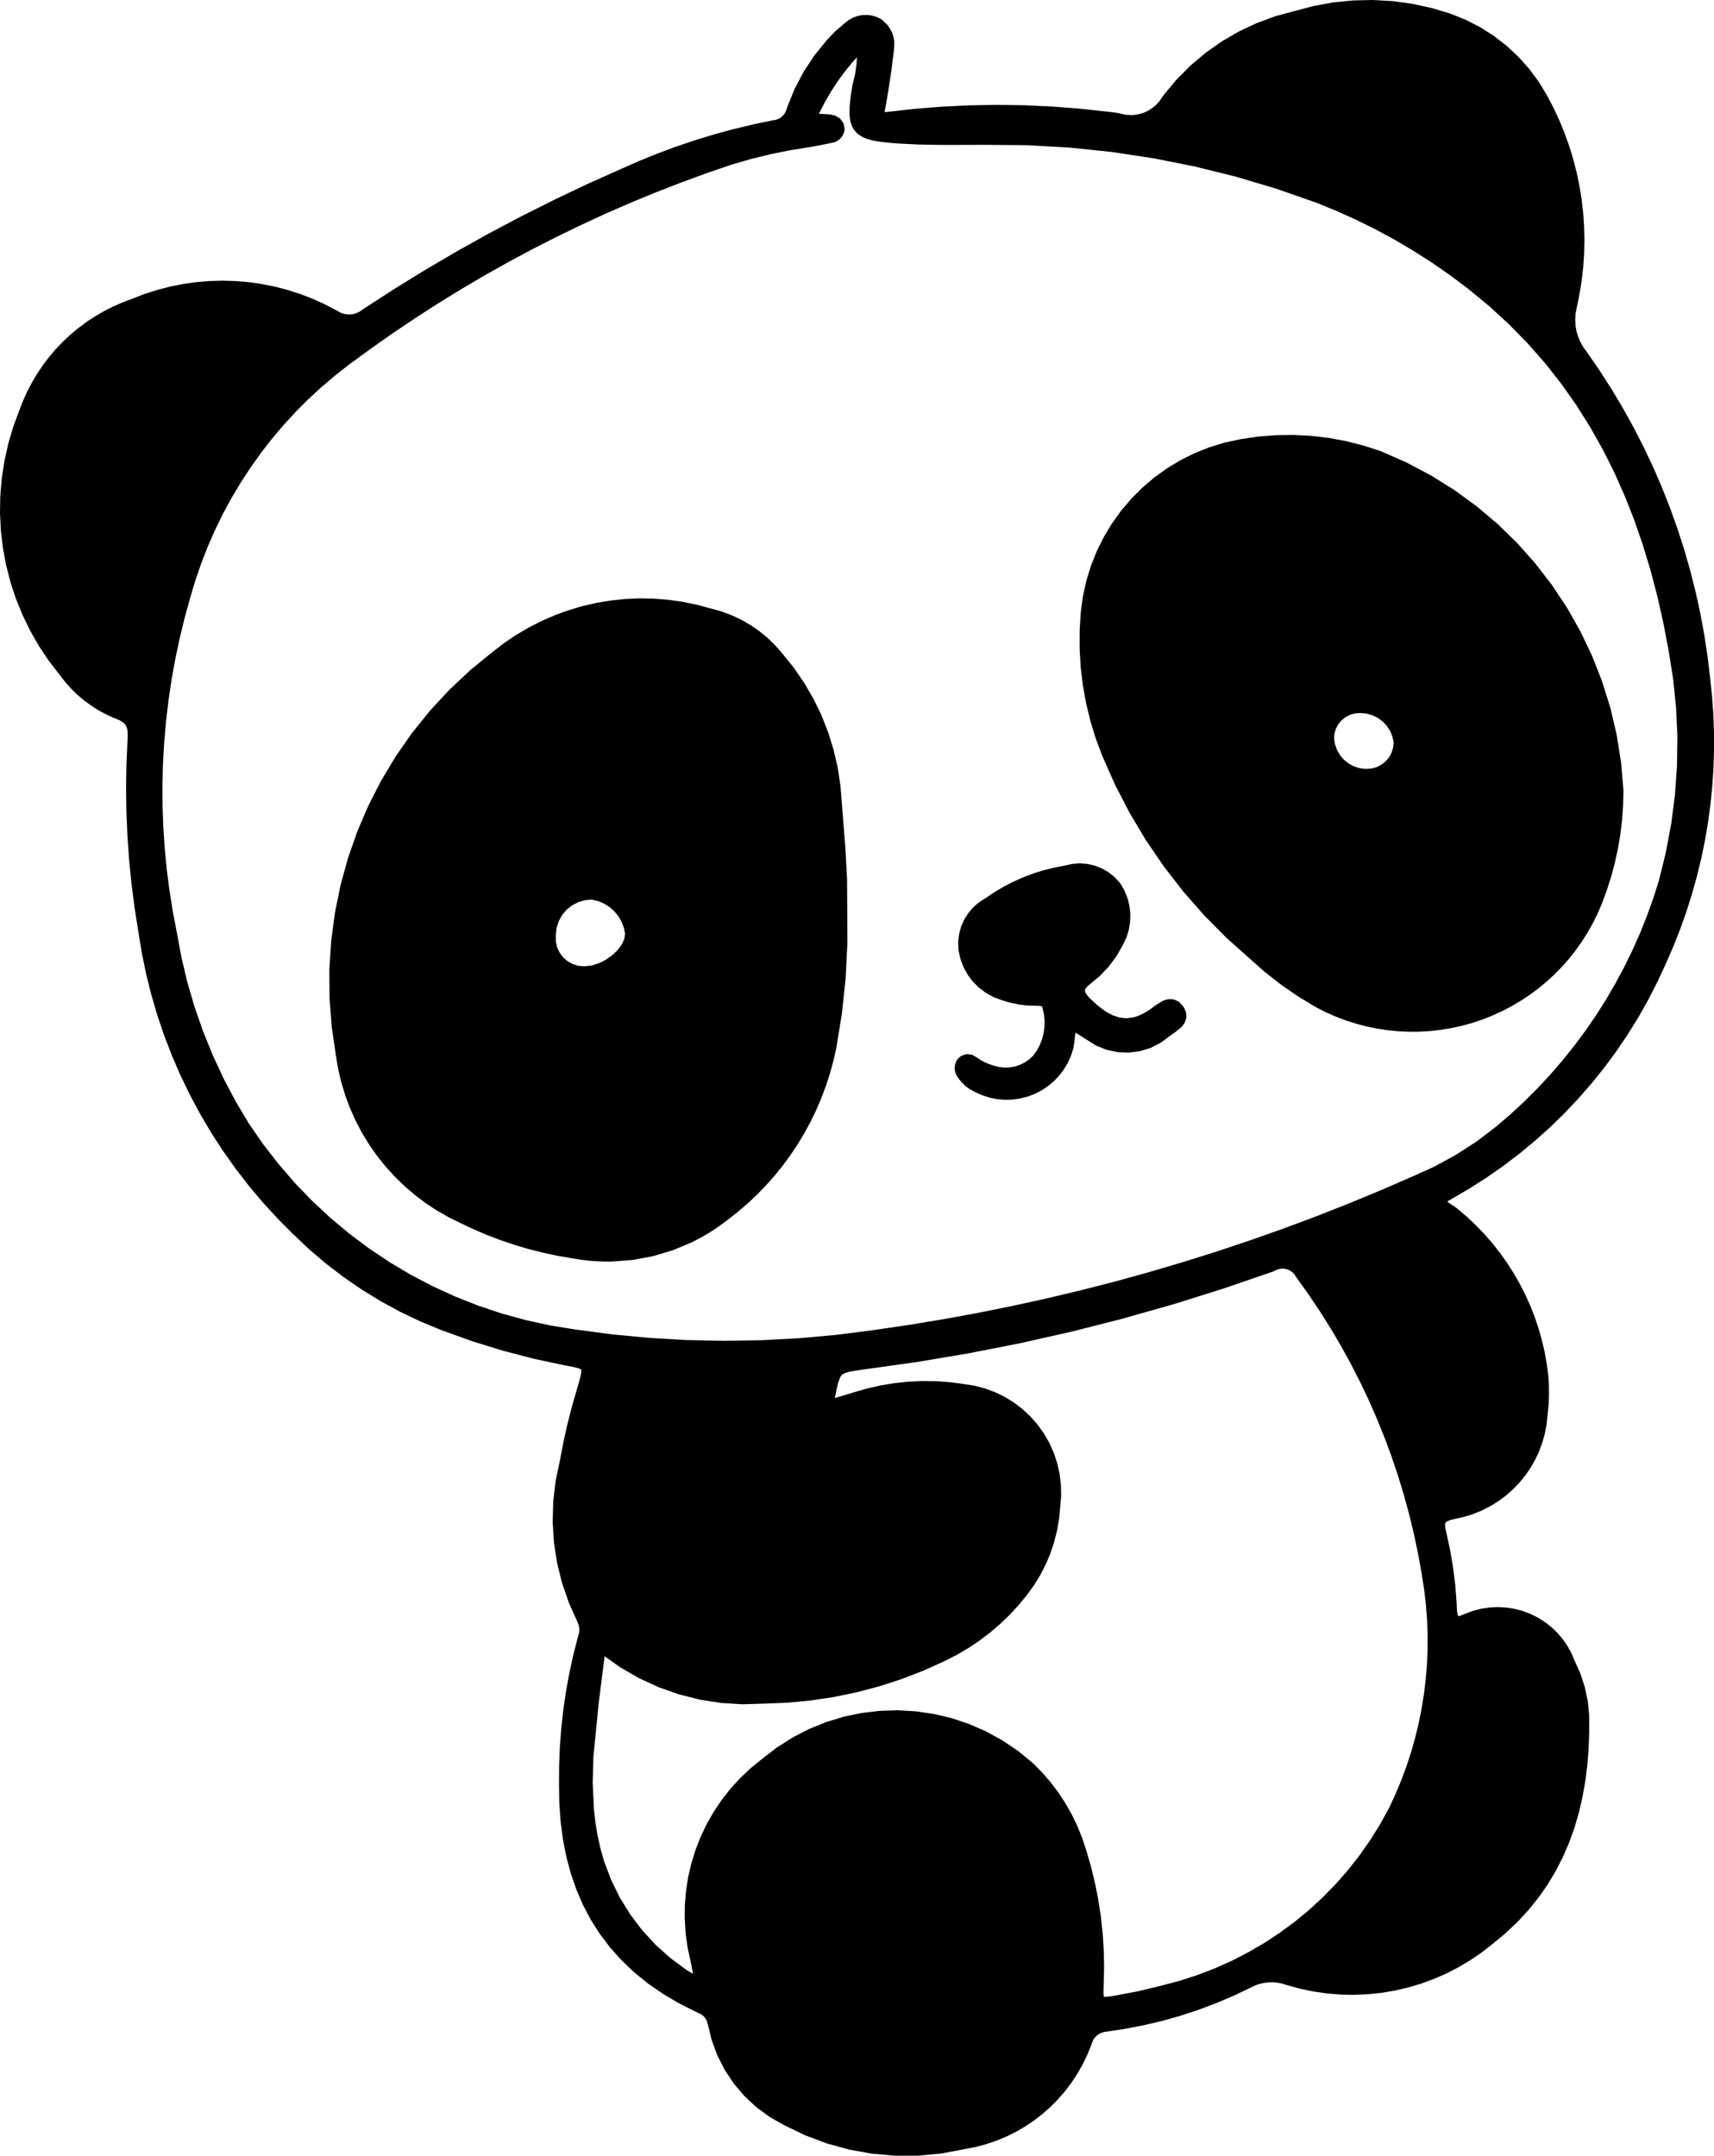 <svg viewBox="75.059 68.638 49.882 62.724" height="62.724mm" width="49.882mm" xmlns:xlink="http://www.w3.org/1999/xlink" xmlns="http://www.w3.org/2000/svg">
    <path d="M117.18,103.598L117.184,103.603L117.216,103.63L117.334,103.708L117.34,103.711L117.463,103.798L117.478,103.81L117.743,104.036L117.751,104.042L118.004,104.281L118.01,104.288L118.251,104.537L118.258,104.544L118.484,104.804L118.49,104.811L118.703,105.081L118.709,105.089L118.909,105.369L118.915,105.376L119.1,105.665L119.105,105.673L119.277,105.971L119.281,105.979L119.438,106.285L119.442,106.293L119.584,106.606L119.588,106.615L119.714,106.934L119.718,106.943L119.828,107.269L119.831,107.278L119.926,107.61L119.928,107.619L120.008,107.956L120.01,107.966L120.072,108.308L120.073,108.317L120.119,108.663L120.121,108.678L120.137,108.953L120.137,108.963L120.139,109.24L120.139,109.25L120.126,109.526L120.125,109.537L120.07,110.075L120.068,110.092L120.018,110.349L120.014,110.365L119.944,110.614L119.939,110.63L119.849,110.87L119.843,110.885L119.734,111.116L119.726,111.13L119.599,111.35L119.59,111.364L119.446,111.572L119.436,111.584L119.276,111.78L119.265,111.792L119.09,111.973L119.078,111.984L118.887,112.151L118.875,112.162L118.671,112.312L118.657,112.322L118.441,112.456L118.427,112.464L118.198,112.581L118.183,112.588L117.944,112.686L117.928,112.692L117.679,112.77L117.662,112.774L117.404,112.832L117.281,112.863L117.196,112.894L117.148,112.921L117.129,112.941L117.12,112.959L117.114,113.002L117.119,113.083L117.145,113.207L117.256,113.708L117.258,113.717L117.344,114.222L117.345,114.231L117.409,114.74L117.41,114.749L117.45,115.26L117.451,115.269L117.456,115.416L117.456,115.416L117.466,115.553L117.491,115.646L117.505,115.665L117.539,115.656L117.707,115.59L117.711,115.588L117.922,115.51L117.941,115.504L118.157,115.448L118.177,115.444L118.397,115.411L118.416,115.409L118.637,115.398L118.658,115.398L118.88,115.41L118.899,115.412L119.118,115.445L119.139,115.45L119.355,115.506L119.374,115.512L119.585,115.591L119.604,115.599L119.805,115.699L119.823,115.709L120.011,115.828L120.029,115.84L120.203,115.977L120.219,115.99L120.378,116.144L120.392,116.158L120.535,116.327L120.548,116.343L120.674,116.526L120.684,116.544L120.791,116.74L120.8,116.758L120.885,116.96L121.048,117.321L121.055,117.341L121.178,117.716L121.184,117.737L121.265,118.123L121.269,118.145L121.308,118.538L121.309,118.558L121.31,119.037L121.309,119.044L121.292,119.515L121.292,119.524L121.255,119.988L121.254,119.997L121.197,120.453L121.195,120.462L121.116,120.909L121.115,120.919L121.014,121.357L121.011,121.368L120.887,121.796L120.884,121.808L120.735,122.225L120.73,122.236L120.556,122.643L120.551,122.654L120.35,123.049L120.344,123.062L120.116,123.444L120.109,123.456L119.853,123.826L119.844,123.837L119.559,124.194L119.55,124.205L119.233,124.548L119.223,124.558L118.876,124.886L118.866,124.895L118.486,125.209L118.481,125.213L118.172,125.453L118.161,125.46L117.84,125.679L117.829,125.685L117.497,125.882L117.486,125.889L117.143,126.063L117.132,126.069L116.78,126.222L116.769,126.226L116.409,126.357L116.398,126.361L116.031,126.469L116.02,126.472L115.648,126.558L115.635,126.56L115.26,126.623L115.247,126.624L114.867,126.663L114.855,126.664L114.473,126.68L114.461,126.681L114.077,126.673L114.065,126.672L113.681,126.641L113.67,126.639L113.287,126.584L113.274,126.582L112.894,126.502L112.882,126.5L112.504,126.395L112.497,126.393L112.36,126.35L112.231,126.325L112.099,126.314L111.97,126.317L111.844,126.333L111.711,126.364L111.589,126.407L110.968,126.704L110.96,126.707L110.461,126.919L110.453,126.922L109.946,127.113L109.938,127.116L109.424,127.285L109.416,127.288L108.895,127.435L108.886,127.437L108.359,127.562L108.351,127.564L107.818,127.667L107.81,127.669L107.183,127.763L107.111,127.786L107.048,127.816L106.987,127.859L106.935,127.909L106.891,127.966L106.857,128.031L106.826,128.117L106.823,128.125L106.709,128.41L106.703,128.422L106.572,128.696L106.565,128.708L106.416,128.972L106.409,128.983L106.243,129.234L106.236,129.245L106.054,129.484L106.046,129.494L105.85,129.719L105.841,129.729L105.631,129.94L105.621,129.95L105.398,130.146L105.388,130.155L105.152,130.337L105.141,130.344L104.894,130.51L104.883,130.517L104.624,130.667L104.612,130.673L104.344,130.806L104.332,130.811L104.054,130.926L104.041,130.931L103.754,131.027L103.741,131.031L103.447,131.109L103.433,131.112L102.478,131.293L102.46,131.296L101.802,131.358L101.783,131.359L101.125,131.362L101.107,131.361L100.452,131.304L100.434,131.302L99.787,131.186L99.769,131.182L99.134,131.007L99.116,131.001L98.497,130.769L98.481,130.762L97.882,130.473L97.87,130.467L97.47,130.241L97.451,130.228L97.084,129.96L97.066,129.945L96.736,129.638L96.719,129.621L96.428,129.278L96.414,129.26L96.164,128.886L96.152,128.866L95.946,128.464L95.936,128.443L95.778,128.017L95.771,127.995L95.662,127.549L95.623,127.42L95.562,127.327L95.475,127.251L95.344,127.19L94.841,126.938L94.828,126.932L94.365,126.659L94.353,126.651L93.927,126.357L93.914,126.348L93.523,126.031L93.511,126.021L93.156,125.683L93.144,125.672L92.823,125.313L92.812,125.3L92.525,124.921L92.515,124.908L92.261,124.508L92.253,124.495L92.031,124.076L92.024,124.061L91.835,123.623L91.83,123.609L91.672,123.153L91.668,123.139L91.541,122.664L91.538,122.651L91.442,122.159L91.44,122.146L91.374,121.637L91.373,121.625L91.336,121.098L91.336,121.087L91.328,120.545L91.328,120.541L91.331,120.007L91.331,120L91.352,119.468L91.353,119.46L91.393,118.929L91.393,118.922L91.452,118.393L91.453,118.386L91.53,117.859L91.531,117.853L91.626,117.329L91.628,117.322L91.741,116.801L91.743,116.793L91.875,116.277L91.877,116.272L91.913,116.142L91.92,116.032L91.901,115.922L91.85,115.797L91.613,115.269L91.607,115.252L91.418,114.702L91.412,114.685L91.274,114.122L91.27,114.104L91.182,113.532L91.18,113.514L91.144,112.937L91.144,112.919L91.159,112.339L91.16,112.322L91.227,111.743L91.23,111.725L91.35,111.152L91.453,110.613L91.454,110.606L91.574,110.068L91.576,110.062L91.713,109.527L91.715,109.521L91.906,108.865L91.905,108.865L91.935,108.756L91.959,108.658L91.972,108.594L91.978,108.503L91.973,108.489L91.965,108.481L91.892,108.449L91.739,108.411L91.508,108.367L91.503,108.367L90.597,108.174L90.588,108.171L89.692,107.938L89.683,107.935L88.798,107.661L88.789,107.658L87.917,107.344L87.908,107.341L87.314,107.096L87.304,107.092L86.725,106.816L86.716,106.812L86.153,106.506L86.144,106.501L85.598,106.167L85.589,106.162L85.061,105.799L85.053,105.793L84.544,105.403L84.536,105.397L84.048,104.981L84.04,104.974L83.574,104.532L83.57,104.528L83.128,104.083L83.123,104.077L82.701,103.616L82.696,103.61L82.295,103.134L82.29,103.127L81.91,102.635L81.906,102.629L81.547,102.123L81.542,102.116L81.205,101.596L81.201,101.588L80.886,101.055L80.882,101.048L80.59,100.502L80.586,100.495L80.317,99.938L80.313,99.931L80.067,99.363L80.064,99.355L79.841,98.777L79.838,98.77L79.639,98.182L79.636,98.174L79.462,97.578L79.459,97.57L79.309,96.965L79.308,96.957L79.182,96.346L79.181,96.337L79.081,95.719L79.081,95.719L78.973,95.036L78.973,95.03L78.885,94.345L78.884,94.339L78.816,93.653L78.816,93.647L78.767,92.959L78.767,92.953L78.738,92.264L78.738,92.258L78.728,91.568L78.728,91.562L78.739,90.872L78.74,90.866L78.776,90.036L78.772,89.924L78.757,89.834L78.732,89.767L78.695,89.708L78.638,89.655L78.55,89.601L78.412,89.543L78.407,89.542L78.181,89.441L78.168,89.435L77.949,89.319L77.937,89.312L77.729,89.181L77.718,89.173L77.518,89.028L77.507,89.019L77.319,88.86L77.308,88.851L77.132,88.678L77.122,88.668L76.958,88.484L76.949,88.473L76.487,87.874L76.478,87.863L76.198,87.443L76.191,87.432L75.942,86.997L75.935,86.985L75.718,86.537L75.712,86.524L75.525,86.064L75.52,86.052L75.365,85.582L75.362,85.569L75.239,85.091L75.236,85.078L75.146,84.593L75.144,84.58L75.086,84.09L75.085,84.077L75.059,83.584L75.059,83.57L75.067,83.076L75.068,83.062L75.109,82.568L75.111,82.555L75.185,82.062L75.188,82.048L75.297,81.559L75.3,81.546L75.443,81.062L75.447,81.049L75.624,80.571L75.625,80.569L75.73,80.298L75.735,80.288L75.854,80.024L75.859,80.014L75.992,79.76L75.998,79.75L76.145,79.503L76.151,79.495L76.311,79.258L76.317,79.249L76.49,79.022L76.497,79.014L76.682,78.797L76.69,78.789L76.886,78.583L76.894,78.576L77.101,78.381L77.11,78.374L77.328,78.191L77.337,78.185L77.565,78.014L77.574,78.007L77.813,77.85L77.823,77.844L78.07,77.7L78.079,77.694L78.335,77.563L78.346,77.559L78.611,77.442L78.621,77.438L78.891,77.336L79.245,77.199L79.256,77.195L79.616,77.079L79.627,77.076L79.991,76.981L80.002,76.978L80.37,76.904L80.381,76.902L80.751,76.85L80.762,76.848L81.134,76.816L81.145,76.816L81.517,76.805L81.528,76.805L81.9,76.815L81.911,76.815L82.282,76.846L82.293,76.847L82.662,76.899L82.673,76.901L83.039,76.974L83.05,76.976L83.411,77.069L83.422,77.073L83.78,77.187L83.791,77.19L84.142,77.325L84.152,77.329L84.497,77.484L84.508,77.49L84.844,77.666L84.852,77.669L84.958,77.73L85.048,77.764L85.148,77.784L85.245,77.788L85.343,77.775L85.437,77.747L85.528,77.703L85.625,77.634L85.633,77.629L86.527,77.05L86.531,77.048L87.437,76.489L87.441,76.487L88.36,75.948L88.364,75.945L89.294,75.427L89.298,75.425L90.239,74.927L90.243,74.925L91.195,74.448L91.198,74.446L92.161,73.989L92.165,73.987L93.138,73.552L93.139,73.551L93.663,73.32L93.669,73.318L94.199,73.103L94.205,73.101L94.741,72.902L94.746,72.9L95.288,72.718L95.294,72.716L95.841,72.549L95.847,72.547L96.399,72.397L96.404,72.396L96.961,72.262L96.967,72.26L97.527,72.143L97.538,72.141L97.628,72.127L97.695,72.105L97.76,72.073L97.812,72.034L97.865,71.979L97.905,71.924L97.937,71.859L97.963,71.774L97.969,71.757L98.176,71.244L98.184,71.226L98.441,70.737L98.451,70.72L98.755,70.259L98.767,70.243L99.115,69.813L99.126,69.8L99.371,69.545L99.386,69.531L99.656,69.302L99.662,69.296L99.75,69.228L99.776,69.211L99.87,69.158L99.9,69.145L100.001,69.108L100.031,69.1L100.136,69.08L100.167,69.077L100.274,69.073L100.305,69.074L100.411,69.086L100.443,69.093L100.548,69.124L100.576,69.134L100.677,69.181L100.711,69.201L100.728,69.216L100.875,69.352L100.911,69.396L101.011,69.565L101.033,69.618L101.081,69.808L101.087,69.865L101.078,70.065L101.077,70.082L100.998,70.708L100.997,70.713L100.902,71.337L100.901,71.34L100.843,71.683L100.842,71.686L100.803,71.897L100.814,71.9L100.867,71.896L101.66,71.807L101.666,71.806L102.463,71.742L102.469,71.742L103.267,71.703L103.274,71.703L104.072,71.689L104.078,71.689L104.877,71.701L104.884,71.701L105.681,71.738L105.688,71.738L106.485,71.8L106.49,71.801L107.443,71.904L107.452,71.905L107.608,71.929L107.622,71.932L107.822,71.978L108.005,71.987L108.187,71.965L108.358,71.914L108.518,71.834L108.665,71.728L108.792,71.596L108.908,71.425L108.92,71.41L109.281,70.974L109.293,70.961L109.69,70.561L109.703,70.548L110.131,70.186L110.145,70.175L110.603,69.852L110.618,69.842L111.102,69.561L111.117,69.552L111.625,69.313L111.641,69.307L112.17,69.112L112.187,69.107L112.734,68.959L112.735,68.959L113.281,68.814L113.297,68.811L113.85,68.71L113.865,68.708L114.423,68.652L114.438,68.651L114.998,68.638L115.013,68.638L115.572,68.669L115.588,68.67L116.143,68.746L116.158,68.749L116.708,68.867L116.723,68.871L117.264,69.033L117.281,69.039L117.704,69.209L117.721,69.217L118.125,69.424L118.141,69.433L118.523,69.675L118.537,69.686L118.894,69.961L118.908,69.973L119.238,70.28L119.251,70.293L119.552,70.629L119.564,70.644L119.834,71.008L119.844,71.023L120.081,71.414L120.087,71.425L120.269,71.773L120.273,71.782L120.439,72.137L120.443,72.146L120.591,72.507L120.594,72.516L120.725,72.882L120.728,72.891L120.843,73.263L120.845,73.272L120.942,73.648L120.944,73.657L121.023,74.036L121.025,74.045L121.087,74.428L121.088,74.437L121.133,74.822L121.134,74.832L121.16,75.219L121.16,75.228L121.17,75.616L121.17,75.625L121.161,76.014L121.161,76.023L121.135,76.412L121.134,76.421L121.089,76.809L121.088,76.818L121.025,77.205L121.024,77.213L120.944,77.599L120.912,77.771L120.902,77.941L120.911,78.106L120.939,78.273L120.985,78.429L121.052,78.588L121.133,78.731L121.24,78.879L121.243,78.883L121.606,79.409L121.61,79.415L121.954,79.951L121.958,79.957L122.284,80.503L122.287,80.508L122.596,81.064L122.599,81.07L122.889,81.635L122.892,81.641L123.163,82.215L123.166,82.221L123.419,82.803L123.421,82.809L123.655,83.398L123.657,83.405L123.871,84.002L123.873,84.008L124.069,84.611L124.071,84.618L124.246,85.228L124.247,85.234L124.403,85.85L124.405,85.855L124.541,86.477L124.542,86.483L124.658,87.109L124.659,87.116L124.755,87.747L124.756,87.753L124.831,88.387L124.831,88.39L124.885,88.913L124.886,88.92L124.923,89.443L124.923,89.45L124.941,89.973L124.941,89.98L124.941,90.502L124.941,90.509L124.923,91.031L124.923,91.038L124.887,91.559L124.886,91.565L124.833,92.084L124.832,92.091L124.761,92.607L124.76,92.614L124.671,93.128L124.67,93.134L124.564,93.645L124.562,93.651L124.438,94.158L124.436,94.165L124.295,94.667L124.293,94.674L124.135,95.172L124.133,95.179L123.957,95.672L123.955,95.679L123.762,96.166L123.76,96.172L123.55,96.654L123.548,96.658L123.302,97.19L123.299,97.198L123.032,97.719L123.029,97.726L122.742,98.234L122.738,98.241L122.431,98.736L122.427,98.743L122.1,99.224L122.096,99.23L121.751,99.698L121.746,99.705L121.383,100.157L121.377,100.163L120.996,100.599L120.99,100.605L120.592,101.027L120.586,101.033L120.171,101.437L120.165,101.442L119.733,101.83L119.726,101.835L119.278,102.206L119.272,102.21L118.808,102.563L118.802,102.568L118.323,102.901L118.316,102.906L117.823,103.22L117.816,103.225L117.309,103.52L117.18,103.597L117.18,103.598zM99.822,108.542L99.743,108.559L99.622,108.6L99.56,108.641L99.515,108.702L99.466,108.828L99.441,108.913L99.417,109.014L99.417,109.014L99.359,109.287L99.355,109.316L99.907,109.15L99.909,109.149L100.289,109.039L100.301,109.037L100.685,108.949L100.697,108.947L101.086,108.882L101.097,108.881L101.489,108.84L101.501,108.839L101.894,108.821L101.905,108.821L102.299,108.826L102.311,108.826L102.705,108.855L102.717,108.856L103.109,108.909L103.113,108.909L103.409,108.955L103.429,108.959L103.716,109.035L103.735,109.041L104.012,109.143L104.031,109.151L104.296,109.28L104.313,109.29L104.564,109.445L104.58,109.457L104.815,109.636L104.83,109.649L105.047,109.852L105.061,109.867L105.258,110.092L105.27,110.108L105.443,110.352L105.453,110.369L105.6,110.627L105.609,110.645L105.729,110.916L105.736,110.935L105.827,111.215L105.832,111.234L105.896,111.522L105.899,111.542L105.934,111.835L105.935,111.855L105.941,112.152L105.94,112.172L105.915,112.47L105.915,112.472L105.884,112.807L105.882,112.822L105.826,113.153L105.823,113.168L105.741,113.493L105.738,113.507L105.632,113.825L105.627,113.839L105.497,114.147L105.49,114.161L105.338,114.458L105.33,114.472L105.155,114.757L105.147,114.77L104.949,115.043L104.941,115.053L104.702,115.343L104.694,115.352L104.439,115.627L104.43,115.635L104.16,115.895L104.152,115.902L103.867,116.145L103.858,116.152L103.559,116.378L103.55,116.385L103.238,116.593L103.228,116.599L102.905,116.789L102.894,116.794L102.559,116.965L102.551,116.969L101.938,117.245L101.928,117.25L101.302,117.491L101.291,117.495L100.654,117.702L100.644,117.705L99.997,117.875L99.986,117.878L99.331,118.014L99.32,118.016L98.658,118.115L98.647,118.117L97.979,118.18L97.968,118.181L97.297,118.207L97.295,118.207L96.679,118.226L96.66,118.226L96.049,118.188L96.031,118.186L95.428,118.091L95.41,118.087L94.82,117.938L94.803,117.933L94.229,117.73L94.212,117.723L93.658,117.467L93.642,117.459L93.112,117.152L93.096,117.142L92.655,116.828L92.482,118.197L92.329,119.753L92.308,120.508L92.343,121.274L92.386,121.656L92.447,122.028L92.532,122.414L92.637,122.788L92.843,123.331L93.098,123.852L93.401,124.341L93.747,124.798L94.134,125.22L94.564,125.606L95.027,125.949L95.225,126.068L95.218,126.023L95.16,125.719L95.074,125.324L95.071,125.31L95.014,124.908L95.013,124.894L94.987,124.492L94.986,124.478L94.989,124.079L94.99,124.063L95.023,123.667L95.024,123.653L95.085,123.262L95.088,123.248L95.177,122.863L95.181,122.849L95.298,122.472L95.302,122.458L95.446,122.091L95.451,122.078L95.621,121.721L95.628,121.708L95.824,121.364L95.832,121.352L96.053,121.022L96.061,121.01L96.307,120.696L96.317,120.684L96.588,120.387L96.598,120.376L96.892,120.098L96.904,120.087L97.221,119.829L97.225,119.826L97.652,119.496L97.667,119.485L98.115,119.2L98.131,119.19L98.597,118.95L98.614,118.942L99.095,118.747L99.112,118.741L99.606,118.591L99.623,118.586L100.125,118.481L100.143,118.479L100.651,118.418L100.668,118.417L101.179,118.401L101.197,118.401L101.707,118.431L101.725,118.433L102.231,118.507L102.249,118.51L102.748,118.628L102.765,118.634L103.255,118.797L103.271,118.804L103.748,119.012L103.764,119.02L104.223,119.272L104.239,119.282L104.679,119.579L104.694,119.59L105.112,119.932L105.128,119.946L105.385,120.207L105.394,120.217L105.633,120.493L105.641,120.503L105.86,120.794L105.867,120.805L106.067,121.109L106.074,121.121L106.253,121.438L106.259,121.449L106.417,121.777L106.422,121.79L106.558,122.128L106.562,122.141L106.676,122.489L106.678,122.495L106.813,122.96L106.815,122.969L106.928,123.439L106.93,123.447L107.024,123.921L107.025,123.93L107.097,124.407L107.098,124.416L107.15,124.896L107.151,124.904L107.181,125.386L107.182,125.395L107.192,125.878L107.191,125.887L107.179,126.371L107.179,126.373L107.173,126.566L107.177,126.694L107.185,126.735L107.232,126.738L107.369,126.725L107.561,126.694L108.205,126.571L108.858,126.413L109.389,126.272L109.915,126.102L110.414,125.91L110.914,125.687L111.388,125.442L111.858,125.168L112.302,124.876L112.743,124.551L113.15,124.216L113.548,123.85L113.93,123.459L114.283,123.057L114.616,122.634L114.933,122.183L115.217,121.729L115.487,121.239L115.666,120.853L115.838,120.442L115.99,120.032L116.123,119.625L116.243,119.204L116.345,118.784L116.432,118.35L116.432,118.35L116.5,117.929L116.552,117.49L116.588,117.057L116.605,116.63L116.606,116.187L116.59,115.751L116.556,115.323L116.506,114.888L116.436,114.447L116.437,114.447L116.333,113.867L116.21,113.281L116.072,112.707L115.916,112.137L115.744,111.572L115.555,111.013L115.352,110.466L115.129,109.914L114.892,109.374L114.641,108.847L114.37,108.316L114.085,107.8L113.785,107.291L113.47,106.79L113.14,106.299L112.795,105.816L112.79,105.809L112.727,105.713L112.663,105.648L112.589,105.6L112.501,105.565L112.409,105.55L112.32,105.554L112.231,105.576L112.129,105.626L112.106,105.636L110.66,106.132L110.655,106.134L109.197,106.591L109.192,106.592L107.722,107.008L107.717,107.01L106.236,107.386L106.231,107.387L104.741,107.722L104.736,107.723L103.237,108.017L103.231,108.018L101.724,108.271L101.719,108.271L100.057,108.504L99.929,108.523L99.822,108.542zM94.868,73.954L94.868,73.954L94.128,74.242L93.398,74.543L92.678,74.857L92.677,74.858L92.675,74.859L91.962,75.188L91.962,75.188L91.249,75.534L90.546,75.892L89.854,76.263L89.163,76.651L88.486,77.049L87.814,77.463L87.147,77.893L86.491,78.333L86.491,78.333L85.844,78.788L85.211,79.251L84.799,79.574L84.395,79.918L84.012,80.272L83.652,80.635L83.295,81.024L82.961,81.42L82.648,81.823L82.649,81.823L82.344,82.252L82.065,82.679L81.795,83.131L81.552,83.579L81.32,84.053L81.111,84.529L80.924,85.006L80.75,85.508L80.601,86.006L80.435,86.607L80.289,87.207L80.161,87.809L80.052,88.415L79.963,89.017L79.89,89.633L79.837,90.244L79.802,90.857L79.787,91.465L79.787,91.465L79.79,92.085L79.79,92.085L79.811,92.692L79.852,93.306L79.911,93.925L79.988,94.529L79.989,94.529L80.086,95.145L80.086,95.145L80.201,95.751L80.202,95.752L80.341,96.5L80.512,97.219L80.722,97.937L80.968,98.643L81.251,99.341L81.566,100.019L81.915,100.68L82.297,101.322L82.714,101.925L83.162,102.503L83.638,103.055L84.138,103.573L84.668,104.067L85.219,104.528L85.796,104.96L86.394,105.36L87.007,105.725L87.652,106.063L88.304,106.362L88.978,106.628L89.658,106.855L90.367,107.05L91.078,107.205L91.801,107.321L92.88,107.464L93.968,107.567L95.047,107.629L96.137,107.651L97.227,107.633L98.307,107.576L99.395,107.478L100.475,107.34L101.484,107.192L102.493,107.026L103.499,106.842L104.504,106.64L105.498,106.422L105.498,106.422L106.495,106.185L107.485,105.932L108.469,105.661L109.448,105.372L110.42,105.068L111.392,104.744L112.352,104.406L113.313,104.048L114.261,103.676L114.261,103.676L115.21,103.284L116.149,102.876L116.149,102.877L116.801,102.583L117.431,102.239L118.033,101.85L118.6,101.418L119.019,101.059L119.415,100.692L119.802,100.307L120.175,99.907L120.533,99.491L120.869,99.073L121.198,98.631L121.503,98.188L121.794,97.729L122.07,97.256L122.327,96.777L122.566,96.289L122.788,95.791L122.99,95.284L123.175,94.771L123.338,94.257L123.542,93.429L123.699,92.59L123.805,91.763L123.864,90.915L123.875,90.063L123.837,89.218L123.75,88.382L123.615,87.537L123.467,86.764L123.293,85.992L123.293,85.992L123.098,85.247L122.873,84.502L122.624,83.779L122.349,83.081L122.039,82.383L121.706,81.719L121.332,81.056L120.936,80.428L120.495,79.802L120.028,79.209L119.52,78.631L118.981,78.08L118.39,77.538L117.774,77.031L117.26,76.646L116.74,76.285L116.209,75.945L115.661,75.621L115.11,75.322L114.536,75.038L113.965,74.78L113.381,74.541L112.211,74.132L111.028,73.779L109.828,73.482L108.619,73.242L107.4,73.058L106.183,72.932L104.95,72.863L103.706,72.852L103.077,72.854L103.076,72.854L102.444,72.855L102.441,72.855L101.81,72.844L101.803,72.844L101.172,72.812L101.167,72.811L100.95,72.794L100.945,72.793L100.754,72.773L100.746,72.772L100.579,72.749L100.567,72.747L100.423,72.717L100.406,72.712L100.282,72.675L100.259,72.667L100.156,72.622L100.126,72.604L100.042,72.548L100.01,72.521L99.945,72.454L99.917,72.418L99.868,72.337L99.851,72.3L99.818,72.205L99.809,72.171L99.79,72.059L99.787,72.036L99.781,71.905L99.781,71.888L99.786,71.739L99.787,71.728L99.803,71.557L99.804,71.549L99.829,71.356L99.83,71.351L99.864,71.134L99.867,71.117L99.944,70.801L99.989,70.48L99.996,70.307L99.846,70.475L99.634,70.737L99.435,71.008L99.245,71.3L99.071,71.599L98.919,71.895L98.894,71.949L99.079,71.958L99.085,71.958L99.198,71.966L99.225,71.97L99.327,71.992L99.365,72.004L99.383,72.013L99.465,72.06L99.497,72.082L99.527,72.113L99.581,72.186L99.602,72.219L99.619,72.272L99.636,72.371L99.638,72.411L99.634,72.45L99.626,72.475L99.598,72.55L99.581,72.585L99.567,72.605L99.518,72.666L99.49,72.694L99.469,72.709L99.404,72.751L99.368,72.769L99.343,72.776L99.265,72.795L99.259,72.796L98.949,72.859L98.946,72.86L98.636,72.917L98.632,72.917L98.051,73.01L97.484,73.125L96.917,73.264L96.349,73.428L95.606,73.683L94.868,73.954zM106.692,93.774L106.721,93.779L106.911,93.823L106.94,93.832L107.121,93.904L107.148,93.917L107.317,94.016L107.342,94.033L107.495,94.158L107.517,94.179L107.653,94.329L107.678,94.364L107.782,94.547L107.794,94.573L107.87,94.766L107.879,94.791L107.928,94.991L107.932,95.018L107.954,95.221L107.955,95.249L107.948,95.454L107.946,95.48L107.912,95.683L107.906,95.709L107.844,95.908L107.833,95.934L107.743,96.124L107.736,96.138L107.559,96.447L107.546,96.467L107.334,96.751L107.319,96.77L107.074,97.027L107.057,97.043L106.782,97.271L106.698,97.345L106.655,97.399L106.637,97.438L106.634,97.465L106.639,97.494L106.661,97.543L106.708,97.61L106.772,97.681L107.003,97.894L107.229,98.063L107.439,98.178L107.644,98.246L107.846,98.266L108.063,98.236L108.171,98.202L108.285,98.152L108.41,98.084L108.54,98L108.693,97.886L108.708,97.876L108.883,97.769L108.927,97.749L109.016,97.721L109.055,97.713L109.076,97.711L109.164,97.711L109.203,97.715L109.245,97.729L109.329,97.766L109.363,97.785L109.391,97.81L109.471,97.892L109.495,97.922L109.506,97.941L109.557,98.043L109.572,98.08L109.578,98.118L109.585,98.209L109.584,98.249L109.574,98.291L109.545,98.373L109.529,98.408L109.516,98.427L109.46,98.501L109.427,98.535L109.268,98.665L109.256,98.674L109.097,98.786L108.854,98.968L108.824,98.986L108.56,99.121L108.528,99.134L108.247,99.22L108.214,99.227L107.926,99.263L107.892,99.265L107.6,99.252L107.567,99.248L107.28,99.187L107.247,99.177L106.972,99.066L106.941,99.05L106.683,98.889L106.681,98.888L106.423,98.723L106.421,98.722L106.362,98.683L106.343,98.779L106.328,98.945L106.326,98.96L106.298,99.129L106.291,99.158L106.228,99.353L106.22,99.374L106.136,99.559L106.126,99.578L106.022,99.751L106.009,99.771L105.887,99.93L105.873,99.947L105.734,100.092L105.718,100.107L105.563,100.236L105.545,100.25L105.376,100.362L105.356,100.373L105.174,100.466L105.153,100.475L104.961,100.546L104.939,100.553L104.742,100.602L104.72,100.606L104.521,100.632L104.498,100.634L104.297,100.638L104.275,100.637L104.075,100.618L104.053,100.615L103.856,100.574L103.834,100.568L103.641,100.504L103.62,100.496L103.434,100.411L103.424,100.406L103.302,100.341L103.278,100.326L103.167,100.245L103.145,100.227L103.047,100.131L103.029,100.11L102.944,100.001L102.931,99.983L102.891,99.917L102.874,99.881L102.867,99.86L102.849,99.786L102.844,99.747L102.844,99.726L102.849,99.649L102.855,99.61L102.862,99.589L102.89,99.517L102.908,99.481L102.939,99.445L102.995,99.391L103.026,99.366L103.07,99.346L103.144,99.321L103.183,99.312L103.229,99.312L103.307,99.32L103.345,99.328L103.387,99.347L103.455,99.387L103.464,99.392L103.586,99.473L103.71,99.541L103.84,99.597L103.974,99.643L104.135,99.684L104.294,99.701L104.448,99.695L104.606,99.667L104.752,99.617L104.894,99.544L105.02,99.456L105.135,99.346L105.237,99.2L105.322,99.038L105.389,98.865L105.433,98.689L105.457,98.509L105.459,98.322L105.439,98.142L105.393,97.947L105.385,97.919L105.384,97.918L105.309,97.904L104.969,97.895L104.952,97.894L104.717,97.866L104.7,97.863L104.468,97.815L104.451,97.811L104.224,97.743L104.212,97.739L103.995,97.659L103.969,97.647L103.769,97.538L103.745,97.522L103.565,97.388L103.543,97.37L103.384,97.211L103.365,97.19L103.23,97.011L103.215,96.987L103.106,96.789L103.094,96.763L103.014,96.55L103.006,96.522L102.956,96.296L102.952,96.261L102.945,96.061L102.946,96.03L102.969,95.833L102.974,95.805L103.025,95.616L103.035,95.588L103.113,95.41L103.127,95.383L103.23,95.219L103.248,95.195L103.375,95.046L103.396,95.025L103.546,94.896L103.57,94.879L103.74,94.771L103.989,94.604L103.998,94.597L104.261,94.441L104.272,94.436L104.543,94.295L104.553,94.291L104.832,94.167L104.843,94.162L105.128,94.055L105.139,94.051L105.43,93.959L105.442,93.957L105.738,93.883L105.749,93.88L106.042,93.825L106.238,93.779L106.268,93.774L106.466,93.759L106.496,93.759L106.692,93.774zM112.714,81.293L113.215,81.32L113.227,81.321L113.725,81.379L113.738,81.381L114.232,81.473L114.245,81.476L114.733,81.6L114.745,81.603L115.226,81.759L115.245,81.766L115.982,82.09L115.995,82.096L116.7,82.469L116.713,82.476L117.384,82.896L117.395,82.903L118.031,83.367L118.042,83.375L118.64,83.881L118.651,83.891L119.209,84.435L119.219,84.445L119.737,85.027L119.745,85.038L120.22,85.653L120.228,85.665L120.658,86.312L120.666,86.325L121.05,87.002L121.056,87.015L121.392,87.719L121.397,87.731L121.683,88.46L121.688,88.474L121.922,89.225L121.926,89.238L122.107,90.009L122.109,90.023L122.235,90.811L122.237,90.825L122.305,91.627L122.306,91.649L122.296,92.064L122.296,92.074L122.267,92.487L122.266,92.496L122.217,92.907L122.216,92.917L122.147,93.324L122.145,93.333L122.057,93.737L122.055,93.747L121.948,94.146L121.945,94.156L121.819,94.55L121.816,94.559L121.671,94.947L121.667,94.957L121.545,95.236L121.541,95.246L121.406,95.518L121.4,95.527L121.251,95.789L121.246,95.798L121.084,96.052L121.078,96.06L120.904,96.304L120.897,96.313L120.71,96.547L120.704,96.555L120.506,96.778L120.498,96.786L120.289,96.999L120.281,97.006L120.06,97.208L120.052,97.214L119.822,97.404L119.813,97.411L119.573,97.588L119.564,97.594L119.314,97.76L119.305,97.765L119.046,97.917L119.036,97.922L118.769,98.062L118.759,98.066L118.483,98.191L118.473,98.196L118.19,98.307L118.18,98.31L117.891,98.406L117.881,98.409L117.588,98.488L117.578,98.491L117.283,98.555L117.272,98.557L116.975,98.604L116.966,98.606L116.667,98.639L116.656,98.64L116.358,98.656L116.347,98.657L116.048,98.658L116.038,98.657L115.74,98.643L115.729,98.642L115.432,98.612L115.421,98.611L115.126,98.565L115.115,98.563L114.823,98.502L114.813,98.5L114.523,98.423L114.512,98.42L114.226,98.329L114.216,98.325L113.934,98.218L113.925,98.214L113.647,98.092L113.637,98.087L113.366,97.949L113.353,97.942L112.847,97.637L112.837,97.63L112.351,97.296L112.342,97.289L111.877,96.926L111.867,96.918L111.425,96.527L111.424,96.526L110.745,95.919L110.737,95.911L110.098,95.265L110.09,95.256L109.492,94.574L109.485,94.565L108.93,93.849L108.923,93.839L108.412,93.091L108.406,93.081L107.941,92.303L107.935,92.292L107.517,91.486L107.512,91.475L107.143,90.643L107.138,90.632L106.954,90.141L106.949,90.129L106.796,89.629L106.793,89.618L106.669,89.11L106.667,89.099L106.574,88.585L106.572,88.573L106.51,88.055L106.51,88.043L106.479,87.521L106.479,87.509L106.48,86.986L106.48,86.974L106.513,86.45L106.514,86.436L106.576,85.983L106.579,85.967L106.677,85.527L106.681,85.511L106.814,85.084L106.82,85.069L106.985,84.658L106.992,84.643L107.19,84.25L107.198,84.236L107.425,83.861L107.434,83.848L107.69,83.494L107.7,83.481L107.984,83.149L107.994,83.137L108.303,82.829L108.315,82.818L108.648,82.535L108.661,82.524L109.017,82.269L109.03,82.26L109.407,82.032L109.422,82.024L109.818,81.827L109.833,81.821L110.247,81.655L110.263,81.649L110.694,81.518L110.71,81.514L111.157,81.417L111.171,81.415L111.67,81.342L111.683,81.34L112.185,81.301L112.198,81.3L112.7,81.293L112.714,81.293zM114.491,89.396L114.351,89.435L114.222,89.501L114.108,89.591L114.012,89.704L113.941,89.833L113.898,89.97L113.883,90.111L113.908,90.285L113.967,90.455L114.056,90.609L114.168,90.741L114.305,90.851L114.459,90.935L114.63,90.99L114.812,91.011L114.972,91L115.121,90.959L115.26,90.889L115.383,90.792L115.485,90.671L115.558,90.536L115.604,90.385L115.618,90.238L115.583,90.07L115.516,89.908L115.418,89.758L115.298,89.63L115.16,89.528L114.999,89.449L114.83,89.402L114.644,89.385L114.491,89.396zM94.079,86.056L94.092,86.057L94.5,86.089L94.512,86.09L94.92,86.147L94.932,86.15L95.337,86.233L95.349,86.236L95.752,86.345L95.753,86.345L96.04,86.424L96.056,86.429L96.334,86.532L96.349,86.538L96.616,86.663L96.632,86.671L96.887,86.817L96.901,86.826L97.144,86.993L97.157,87.003L97.386,87.189L97.399,87.201L97.612,87.407L97.623,87.418L97.819,87.643L97.824,87.649L98.154,88.058L98.163,88.07L98.459,88.5L98.467,88.513L98.729,88.964L98.737,88.977L98.964,89.445L98.969,89.459L99.16,89.944L99.165,89.958L99.319,90.456L99.323,90.471L99.44,90.98L99.443,90.996L99.52,91.515L99.521,91.528L99.663,93.327L99.663,93.332L99.71,94.213L99.711,94.223L99.72,96.09L99.719,96.101L99.669,97.106L99.668,97.118L99.562,98.119L99.56,98.13L99.399,99.125L99.397,99.137L99.315,99.501L99.312,99.51L99.214,99.869L99.211,99.877L99.097,100.23L99.094,100.239L98.963,100.585L98.96,100.594L98.814,100.933L98.811,100.941L98.65,101.273L98.646,101.282L98.47,101.605L98.466,101.613L98.276,101.929L98.271,101.937L98.067,102.243L98.061,102.25L97.844,102.547L97.838,102.554L97.607,102.841L97.6,102.848L97.355,103.125L97.349,103.131L97.092,103.396L97.085,103.403L96.815,103.657L96.808,103.663L96.525,103.905L96.518,103.911L96.224,104.141L96.22,104.144L95.983,104.319L95.974,104.325L95.73,104.487L95.72,104.493L95.469,104.641L95.459,104.646L95.201,104.78L95.186,104.787L94.652,105.011L94.632,105.018L94.078,105.184L94.057,105.189L93.489,105.295L93.468,105.298L92.89,105.343L92.874,105.344L92.583,105.344L92.573,105.343L92.281,105.327L92.27,105.326L91.978,105.294L91.968,105.292L91.677,105.245L91.676,105.245L91.267,105.174L91.259,105.172L90.854,105.085L90.847,105.083L90.446,104.982L90.439,104.98L90.042,104.863L90.035,104.86L89.643,104.728L89.635,104.726L89.249,104.579L89.242,104.576L88.861,104.414L88.854,104.411L88.479,104.234L88.476,104.233L88.123,104.06L88.112,104.053L87.774,103.859L87.763,103.853L87.441,103.64L87.43,103.632L87.123,103.399L87.113,103.391L86.823,103.141L86.813,103.132L86.539,102.865L86.531,102.856L86.274,102.572L86.266,102.562L86.029,102.264L86.021,102.254L85.802,101.941L85.796,101.93L85.597,101.604L85.591,101.593L85.412,101.254L85.407,101.242L85.25,100.892L85.245,100.881L85.11,100.52L85.106,100.507L84.994,100.137L84.99,100.125L84.901,99.746L84.899,99.733L84.834,99.346L84.833,99.341L84.713,98.518L84.712,98.504L84.65,97.682L84.649,97.668L84.644,96.85L84.645,96.836L84.697,96.023L84.698,96.01L84.805,95.207L84.807,95.193L84.968,94.402L84.971,94.388L85.185,93.611L85.189,93.598L85.455,92.838L85.46,92.825L85.777,92.085L85.783,92.073L86.15,91.355L86.156,91.343L86.573,90.65L86.58,90.639L87.043,89.975L87.052,89.963L87.562,89.329L87.571,89.319L88.127,88.718L88.137,88.708L88.738,88.144L88.748,88.134L89.393,87.608L89.397,87.605L89.727,87.351L89.738,87.343L90.081,87.111L90.092,87.105L90.447,86.896L90.457,86.891L90.822,86.705L90.833,86.7L91.208,86.538L91.219,86.533L91.602,86.395L91.614,86.391L92.004,86.275L92.015,86.272L92.411,86.181L92.423,86.179L92.824,86.112L92.836,86.11L93.24,86.068L93.252,86.067L93.659,86.049L93.671,86.049L94.079,86.056zM92.092,94.829L91.894,94.885L91.716,94.976L91.551,95.105L91.419,95.261L91.322,95.437L91.258,95.632L91.234,95.842L91.235,96.028L91.271,96.196L91.341,96.35L91.444,96.489L91.576,96.605L91.726,96.688L91.888,96.739L92.064,96.754L92.274,96.731L92.484,96.667L92.69,96.563L92.88,96.429L93.037,96.277L93.157,96.114L93.228,95.957L93.25,95.814L93.218,95.641L93.151,95.462L93.056,95.298L92.936,95.151L92.798,95.029L92.636,94.928L92.463,94.855L92.283,94.814L92.092,94.829z" style="stroke:none;fill:#000000;fill-rule:evenodd"></path>
</svg>
